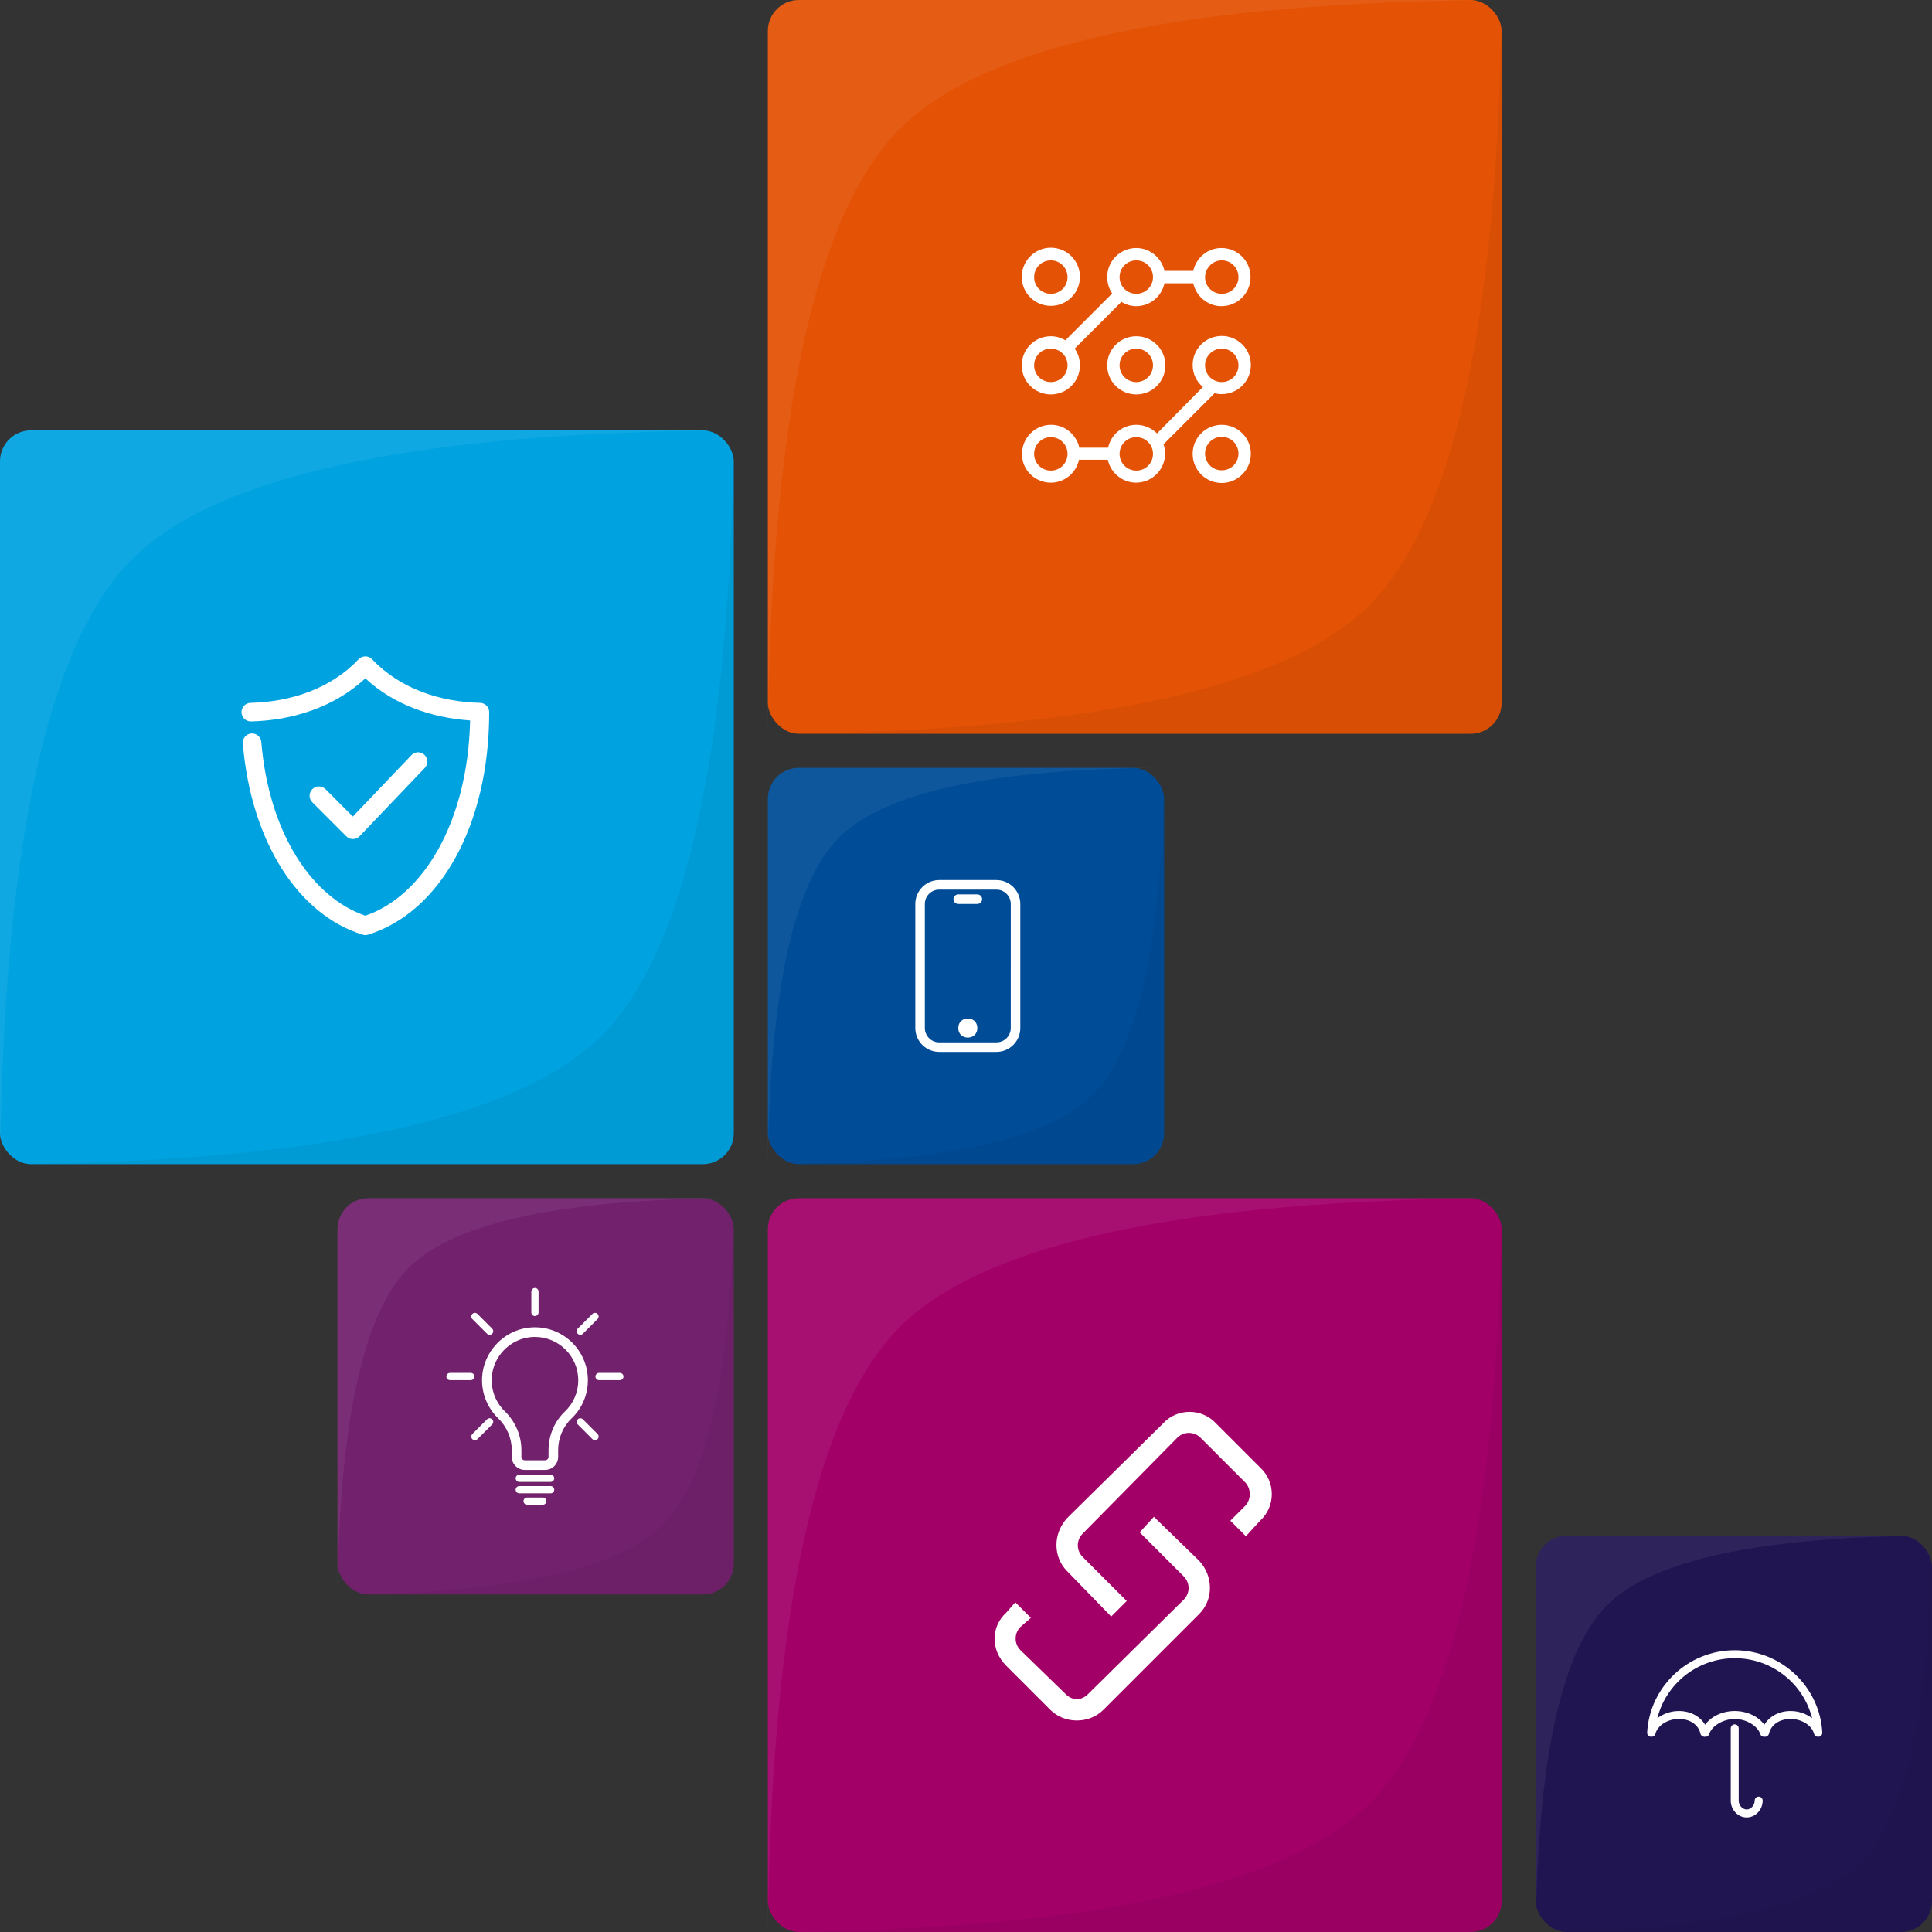 <?xml version="1.0" encoding="UTF-8"?>
<svg width="624px" height="624px" viewBox="0 0 624 624" version="1.1" xmlns="http://www.w3.org/2000/svg" xmlns:xlink="http://www.w3.org/1999/xlink">
    <rect x="0" y="0" width="624" height="624" fill="#333333" stroke="none"/>
    <!-- Generator: Sketch 64 (93537) - https://sketch.com -->
    <title>The Group - ROCK Insurance Group</title>
    <desc>Created with Sketch.</desc>
    <g id="Page-1" stroke="none" stroke-width="1" fill="none" fill-rule="evenodd">
        <g id="The-Group---ROCK-Insurance-Group">
            <g id="Group-2" transform="translate(0, 139)">
                <rect id="Rectangle" fill="#00A3E0" x="0" y="0" width="237" height="237" rx="10"></rect>
                <path d="M117.751,73.011 C117.012,73.073 116.321,73.405 115.813,73.948 C106.848,83.398 94.012,87.69 80.938,88.01 C80.141,88.026 79.387,88.358 78.837,88.932 C78.286,89.507 77.985,90.276 78,91.073 C78.016,91.87 78.348,92.624 78.922,93.175 C79.497,93.725 80.266,94.026 81.063,94.01 C94.395,93.686 107.879,89.475 118.001,80.104 C127.337,88.749 139.54,92.846 151.845,93.698 C151.068,126.823 136.497,150.448 118.001,156.76 C100.845,150.905 86.942,130.295 84.407,100.822 C84.388,99.994 84.028,99.213 83.411,98.658 C82.798,98.108 81.981,97.834 81.157,97.901 C80.333,97.971 79.575,98.377 79.059,99.026 C78.544,99.674 78.321,100.502 78.438,101.322 C81.161,132.955 96.348,156.463 117.126,162.884 C117.697,163.06 118.306,163.06 118.876,162.884 C141.853,155.783 158.001,127.88 158.001,91.009 C158.001,89.377 156.697,88.045 155.064,88.009 C141.99,87.689 129.154,83.396 120.189,73.947 C119.564,73.279 118.665,72.936 117.751,73.01 L117.751,73.011 Z M134.876,103.98 C134.098,104.027 133.372,104.374 132.844,104.949 L113.969,124.73 L105.126,115.886 C103.954,114.714 102.048,114.714 100.876,115.886 C99.704,117.058 99.704,118.964 100.876,120.136 L111.876,131.136 C112.45,131.702 113.223,132.015 114.028,132.003 C114.833,131.991 115.602,131.655 116.157,131.073 L137.157,109.073 C138.016,108.191 138.251,106.874 137.751,105.749 C137.247,104.628 136.106,103.925 134.876,103.98 L134.876,103.98 Z" id="Fill-1" fill="#FFFFFF"></path>
                <path d="M237,0 L237,227 C237,232.523 232.523,237 227,237 L0,237 L0,237 C102.348,236.489 167.137,222.618 194.369,195.386 C221.601,168.155 235.811,103.026 237,0 Z" id="Rectangle" fill-opacity="0.05" fill="#000000"></path>
                <path d="M237,0 L237,227 C237,232.523 232.523,237 227,237 L0,237 L0,237 C102.348,236.489 167.137,222.618 194.369,195.386 C221.601,168.155 235.811,103.026 237,0 Z" id="Rectangle" fill-opacity="0.06" fill="#FFFFFF" transform="translate(118.5, 118.5) rotate(-180) translate(-118.5, -118.5) "></path>
            </g>
            <g id="Group-2" transform="translate(248, 0)">
                <rect id="Rectangle" fill="#E35205" x="0" y="0" width="237" height="237" rx="10"></rect>
                <g id="Group-6" transform="translate(82, 80)" fill="#FFFFFF">
                    <path d="M64.602,57.204 C69.801,57.204 74,61.403 74,66.602 C74,71.7 69.801,76 64.602,76 C59.402,76 55.203,71.801 55.203,66.602 C55.203,61.403 59.402,57.204 64.602,57.204 Z M64.601,28.504 C69.8,28.504 74,32.703 74,37.902 C74,43.101 69.8,47.3 64.601,47.3 C63.8,47.3 63,47.199 62.3,47 L62.3,47 L45.8,63.5 C46.101,64.398 46.3,65.398 46.3,66.5 C46.3,71.699 42.101,75.898 36.902,75.898 C32.5,75.898 28.699,72.699 27.8,68.5 L27.8,68.5 L18.5,68.5 C17.597,72.699 13.898,75.898 9.398,75.898 C4.199,75.898 -0.001,71.699 0.097,66.597 C0.097,61.398 4.296,57.199 9.495,57.199 C13.898,57.199 17.699,60.398 18.597,64.597 L18.597,64.597 L27.898,64.597 C28.8,60.398 32.499,57.199 36.999,57.199 C39.597,57.199 41.999,58.3 43.699,60 L43.699,60 L58.504,45.004 C56.504,43.3 55.203,40.8 55.203,37.902 C55.203,32.703 59.402,28.504 64.601,28.504 Z M36.999,61.199 C33.999,61.199 31.601,63.601 31.601,66.597 C31.601,69.597 33.999,71.996 36.999,71.996 C39.999,71.996 42.397,69.597 42.397,66.597 C42.397,63.597 39.999,61.199 36.999,61.199 Z M9.397,61.199 C6.397,61.199 3.999,63.601 3.999,66.597 C3.999,69.597 6.397,71.996 9.397,71.996 C12.397,71.996 14.795,69.597 14.795,66.597 C14.795,63.597 12.397,61.199 9.397,61.199 Z M64.602,61.102 C61.602,61.102 59.203,63.501 59.203,66.501 C59.203,69.501 61.602,71.899 64.602,71.899 C67.602,71.899 70,69.501 70,66.501 C70,63.501 67.602,61.102 64.602,61.102 Z M37,28.602 C42.199,28.602 46.398,32.801 46.398,38 C46.398,43.2 42.199,47.399 37,47.399 C31.801,47.399 27.602,43.2 27.602,38 C27.602,32.801 31.801,28.602 37,28.602 Z M64.504,0.101 C69.703,0.101 73.902,4.3 73.902,9.499 C73.902,14.698 69.703,18.898 64.504,18.898 C60.102,18.898 56.301,15.698 55.402,11.499 L55.402,11.499 L46.102,11.499 C45.199,15.698 41.5,18.898 37,18.898 C35.301,18.898 33.598,18.398 32.199,17.499 L32.199,17.499 L17.097,32.601 C18.195,34.101 18.796,36 18.796,38 C18.796,43.199 14.597,47.398 9.398,47.398 C4.199,47.398 -0,43.199 0.004,37.996 C0.004,32.796 4.203,28.597 9.402,28.597 C11.101,28.597 12.703,29.097 14.101,29.898 L14.101,29.898 L29.203,14.8 C28.203,13.3 27.602,11.398 27.602,9.499 C27.602,4.3 31.801,0.101 37,0.101 C41.402,0.101 45.203,3.3 46.102,7.499 L46.102,7.499 L55.402,7.499 C56.305,3.3 60.004,0.101 64.504,0.101 Z M37,32.602 C34,32.602 31.602,35.001 31.602,38.001 C31.602,41.001 34,43.399 37,43.399 C40,43.399 42.398,41.001 42.398,38.001 C42.398,35.001 40,32.602 37,32.602 Z M64.601,32.601 C61.699,32.601 59.199,34.999 59.203,37.999 C59.203,40.999 61.601,43.398 64.601,43.398 C67.601,43.398 69.999,40.999 69.999,37.999 C69.999,34.999 67.601,32.601 64.601,32.601 Z M9.397,32.601 C6.397,32.601 3.999,34.999 3.999,37.999 C3.999,40.999 6.397,43.398 9.397,43.398 C12.397,43.398 14.795,40.999 14.795,37.999 C14.795,34.999 12.397,32.601 9.397,32.601 Z M9.398,0.004 C14.597,0.004 18.796,4.203 18.796,9.403 C18.796,14.602 14.597,18.801 9.398,18.801 C4.199,18.801 -0,14.602 -0,9.399 C-0,4.301 4.199,0 9.398,0.004 Z M9.398,4.102 C6.398,4.102 4,6.5 4,9.5 C4,12.5 6.398,14.899 9.398,14.899 C12.398,14.899 14.796,12.5 14.796,9.5 C14.796,6.5 12.398,4.102 9.398,4.102 Z M64.601,4.101 C61.699,4.101 59.3,6.499 59.203,9.499 C59.203,12.499 61.601,14.898 64.601,14.898 C67.601,14.898 69.999,12.499 69.999,9.499 C69.999,6.499 67.601,4.101 64.601,4.101 Z M36.999,4.101 C33.999,4.101 31.601,6.499 31.601,9.499 C31.601,12.499 33.999,14.898 36.999,14.898 C39.999,14.898 42.397,12.499 42.397,9.499 C42.397,6.499 39.999,4.101 36.999,4.101 Z" id="Combined-Shape"></path>
                </g>
                <path d="M237,0 L237,227 C237,232.523 232.523,237 227,237 L0,237 L0,237 C102.348,236.489 167.137,222.618 194.369,195.386 C221.601,168.155 235.811,103.026 237,0 Z" id="Rectangle" fill-opacity="0.05" fill="#000000"></path>
                <path d="M237,0 L237,227 C237,232.523 232.523,237 227,237 L0,237 L0,237 C102.348,236.489 167.137,222.618 194.369,195.386 C221.601,168.155 235.811,103.026 237,0 Z" id="Rectangle" fill-opacity="0.06" fill="#FFFFFF" transform="translate(118.5, 118.5) rotate(-180) translate(-118.5, -118.5) "></path>
            </g>
            <g id="Group-2" transform="translate(248, 387)">
                <rect id="Rectangle" fill="#A20067" x="0" y="0" width="237" height="237" rx="10"></rect>
                <g id="Group-3" transform="translate(73, 69)" fill="#FFFFFF">
                    <path d="M51.691,33.894 L66.337,48.121 C70.938,53.141 70.938,60.672 66.337,65.277 L35.376,96.238 C30.774,100.84 22.825,100.84 18.22,96.238 L3.993,82.011 C-1.027,76.992 -1.027,69.46 3.993,64.855 L3.996,64.855 L6.926,61.507 L11.945,66.527 L8.598,69.457 C6.504,71.55 6.504,74.894 8.598,76.988 L23.243,91.215 C25.336,93.309 28.262,93.309 30.356,91.215 L61.317,60.672 C63.411,58.578 63.411,55.234 61.317,53.141 L47.09,38.913 L51.691,33.894 Z M71.777,3.766 L86.004,17.993 C91.023,22.595 91.023,30.544 86.004,35.149 L81.402,40.169 L76.383,35.149 L81.402,30.13 C83.074,28.036 83.074,25.11 81.402,23.016 L66.757,8.371 C64.664,6.277 61.32,6.277 59.226,8.371 L28.683,39.332 C26.589,41.426 26.589,44.77 28.683,46.863 L42.91,61.09 L37.891,66.11 L23.664,51.465 C19.062,46.863 19.062,39.332 23.664,34.309 L23.66,34.309 L54.621,3.766 C59.223,-1.254 67.172,-1.254 71.777,3.766 Z" id="Combined-Shape"></path>
                </g>
                <path d="M237,0 L237,227 C237,232.523 232.523,237 227,237 L0,237 L0,237 C102.348,236.489 167.137,222.618 194.369,195.386 C221.601,168.155 235.811,103.026 237,0 Z" id="Rectangle" fill-opacity="0.05" fill="#000000"></path>
                <path d="M237,0 L237,227 C237,232.523 232.523,237 227,237 L0,237 L0,237 C102.348,236.489 167.137,222.618 194.369,195.386 C221.601,168.155 235.811,103.026 237,0 Z" id="Rectangle" fill-opacity="0.06" fill="#FFFFFF" transform="translate(118.5, 118.5) rotate(-180) translate(-118.5, -118.5) "></path>
            </g>
            <g id="Group-2" transform="translate(248, 248)">
                <rect id="Rectangle" fill="#004C97" x="0" y="0" width="128" height="128" rx="10"></rect>
                <path d="M128,0 L128,118 C128,123.523 123.523,128 118,128 L0,128 L0,128 C55.276,127.724 90.268,120.233 104.976,105.525 C119.683,90.818 127.358,55.643 128,0 Z" id="Rectangle" fill-opacity="0.05" fill="#000000"></path>
                <path d="M128,0 L128,118 C128,123.523 123.523,128 118,128 L0,128 L0,128 C55.276,127.724 90.268,120.233 104.976,105.525 C119.683,90.818 127.358,55.643 128,0 Z" id="Rectangle" fill-opacity="0.06" fill="#FFFFFF" transform="translate(64, 64) rotate(-180) translate(-64, -64) "></path>
            </g>
            <g id="Group-4" transform="translate(295, 284)" fill="#FFFFFF">
                <path d="M26.83,0.252 C31.08,0.252 34.54,3.709 34.54,7.962 L34.54,7.962 L34.54,48.041 C34.54,52.289 31.08,55.748 26.832,55.748 L26.832,55.748 L8.333,55.748 C4.085,55.748 0.626,52.289 0.626,48.041 L0.626,48.041 L0.626,7.959 C0.626,3.711 4.085,0.252 8.333,0.252 L8.333,0.252 Z M26.832,3.335 L8.333,3.335 C5.782,3.335 3.706,5.41 3.706,7.962 L3.706,7.962 L3.706,48.039 C3.706,50.59 5.782,52.666 8.333,52.666 L8.333,52.666 L26.83,52.666 C29.381,52.666 31.457,50.59 31.457,48.039 L31.457,48.039 L31.459,7.962 C31.459,5.41 29.384,3.335 26.832,3.335 L26.832,3.335 Z M20.664,48.038 C20.664,52.149 14.498,52.149 14.498,48.038 C14.498,43.93 20.664,43.93 20.664,48.038 Z M20.664,4.876 C21.516,4.876 22.205,5.565 22.205,6.417 C22.205,7.269 21.516,7.959 20.664,7.959 L20.664,7.959 L14.496,7.959 C13.644,7.959 12.954,7.269 12.954,6.417 C12.954,5.565 13.644,4.876 14.496,4.876 L14.496,4.876 Z" id="Combined-Shape"></path>
            </g>
            <g id="Group-2" transform="translate(109, 387)">
                <rect id="Rectangle" fill="#72216D" x="0" y="0" width="128" height="128" rx="10"></rect>
                <g id="Group-12" transform="translate(35, 29)" fill="#FFFFFF">
                    <path d="M36.27,54.526 L36.27,52.333 C36.27,48.474 37.838,44.767 40.569,42.164 C43.987,38.907 45.871,34.511 45.871,29.789 C45.871,20.365 38.202,12.696 28.778,12.696 C28.133,12.696 27.48,12.733 26.836,12.803 C18.669,13.705 12.168,20.59 11.712,28.817 C11.436,33.778 13.319,38.603 16.877,42.055 C19.681,44.774 21.289,48.517 21.289,52.327 L21.289,54.523 C21.289,56.857 23.184,58.753 25.518,58.753 L32.041,58.753 C34.371,58.759 36.27,56.86 36.27,54.527 L36.27,54.526 Z M33.159,54.526 C33.159,55.143 32.658,55.644 32.041,55.644 L25.518,55.644 C24.901,55.644 24.4,55.143 24.4,54.526 L24.4,52.33 C24.4,47.684 22.446,43.127 19.044,39.824 C16.133,37.002 14.593,33.052 14.82,28.993 C15.194,22.267 20.508,16.637 27.183,15.898 C27.715,15.841 28.253,15.81 28.784,15.81 C36.495,15.81 42.767,22.081 42.767,29.792 C42.767,33.654 41.226,37.248 38.431,39.913 C35.086,43.1 33.166,47.627 33.166,52.333 L33.159,54.526 Z" id="Fill-1"></path>
                    <path d="M33.84,60.293 L23.716,60.293 C23.072,60.293 22.549,60.816 22.549,61.46 C22.549,62.104 23.072,62.627 23.716,62.627 L33.843,62.627 C34.487,62.627 35.009,62.104 35.009,61.46 C35.009,60.816 34.487,60.293 33.84,60.293 L33.84,60.293 Z" id="Fill-2"></path>
                    <path d="M35.006,65.148 C35.006,64.504 34.484,63.982 33.84,63.982 L23.716,63.982 C23.072,63.982 22.549,64.504 22.549,65.148 C22.549,65.792 23.072,66.315 23.716,66.315 L33.843,66.315 C34.487,66.315 35.006,65.792 35.006,65.148 L35.006,65.148 Z" id="Fill-3"></path>
                    <path d="M1.349,29.762 L8.072,29.762 C8.716,29.762 9.239,29.24 9.239,28.596 C9.239,27.952 8.716,27.429 8.072,27.429 L1.349,27.429 C0.705,27.429 0.182,27.952 0.182,28.596 C0.182,29.243 0.702,29.762 1.349,29.762 Z" id="Fill-4"></path>
                    <path d="M57.374,28.596 C57.374,27.952 56.851,27.429 56.207,27.429 L49.483,27.429 C48.839,27.429 48.317,27.952 48.317,28.596 C48.317,29.24 48.839,29.762 49.483,29.762 L56.207,29.762 C56.854,29.762 57.374,29.243 57.374,28.596 Z" id="Fill-5"></path>
                    <path d="M27.611,1.167 L27.611,7.89 C27.611,8.534 28.134,9.057 28.778,9.057 C29.422,9.057 29.944,8.534 29.944,7.89 L29.944,1.167 C29.944,0.523 29.422,0 28.778,0 C28.134,0 27.611,0.523 27.611,1.167 Z" id="Fill-6"></path>
                    <path d="M47.35,8.377 L42.599,13.128 C42.143,13.584 42.143,14.322 42.599,14.778 C42.826,15.006 43.124,15.118 43.425,15.118 C43.723,15.118 44.023,15.006 44.251,14.778 L49.003,10.026 C49.459,9.571 49.459,8.832 49.003,8.377 C48.541,7.921 47.806,7.921 47.35,8.377 Z" id="Fill-7"></path>
                    <path d="M14.96,42.413 C14.504,41.957 13.766,41.957 13.31,42.413 L8.558,47.165 C8.103,47.62 8.103,48.359 8.558,48.815 C8.786,49.042 9.084,49.155 9.385,49.155 C9.682,49.155 9.983,49.042 10.211,48.815 L14.963,44.063 C15.416,43.61 15.416,42.869 14.96,42.413 Z" id="Fill-8"></path>
                    <path d="M13.31,14.778 C13.538,15.006 13.836,15.118 14.136,15.118 C14.434,15.118 14.735,15.006 14.963,14.778 C15.419,14.322 15.419,13.584 14.963,13.128 L10.211,8.376 C9.755,7.921 9.017,7.921 8.561,8.376 C8.106,8.832 8.106,9.57 8.561,10.026 L13.31,14.778 Z" id="Fill-9"></path>
                    <path d="M47.35,48.818 C47.578,49.046 47.876,49.158 48.177,49.158 C48.474,49.158 48.775,49.046 49.003,48.818 C49.459,48.362 49.459,47.624 49.003,47.168 L44.251,42.416 C43.796,41.961 43.057,41.961 42.602,42.416 C42.146,42.872 42.146,43.611 42.602,44.066 L47.35,48.818 Z" id="Fill-10"></path>
                    <path d="M32.475,68.833 C32.475,68.189 31.953,67.667 31.309,67.667 L26.247,67.667 C25.603,67.667 25.08,68.189 25.08,68.833 C25.08,69.477 25.603,70 26.247,70 L31.309,70 C31.953,70 32.475,69.477 32.475,68.833 Z" id="Fill-11"></path>
                </g>
                <path d="M128,0 L128,118 C128,123.523 123.523,128 118,128 L0,128 L0,128 C55.276,127.724 90.268,120.233 104.976,105.525 C119.683,90.818 127.358,55.643 128,0 Z" id="Rectangle" fill-opacity="0.05" fill="#000000"></path>
                <path d="M128,0 L128,118 C128,123.523 123.523,128 118,128 L0,128 L0,128 C55.276,127.724 90.268,120.233 104.976,105.525 C119.683,90.818 127.358,55.643 128,0 Z" id="Rectangle" fill-opacity="0.06" fill="#FFFFFF" transform="translate(64, 64) rotate(-180) translate(-64, -64) "></path>
            </g>
            <g id="Group-2" transform="translate(496, 496)">
                <rect id="Rectangle" fill="#211551" x="0" y="0" width="128" height="128" rx="10"></rect>
                <path d="M64.287,37 C49.178,37 36.803,48.812 36.002,63.598 C35.984,63.95 36.112,64.291 36.356,64.547 C36.599,64.801 36.936,64.944 37.287,64.944 L37.428,64.944 C38.016,64.944 38.528,64.547 38.673,63.98 C39.329,61.429 42.4,59.199 46.267,59.199 C50.134,59.199 52.64,61.308 53.217,63.94 C53.348,64.522 53.865,64.939 54.463,64.944 L54.825,64.944 C55.395,64.952 55.902,64.585 56.07,64.04 C56.801,61.564 60.419,59.199 64.286,59.199 C68.153,59.199 71.772,61.564 72.503,64.04 C72.671,64.585 73.178,64.952 73.748,64.944 L74.11,64.944 C74.708,64.939 75.225,64.522 75.355,63.94 C75.933,61.308 78.439,59.199 82.306,59.199 C86.173,59.199 89.244,61.429 89.899,63.98 C90.045,64.547 90.557,64.944 91.145,64.944 L91.286,64.944 C91.637,64.944 91.974,64.801 92.217,64.547 C92.461,64.291 92.589,63.95 92.571,63.598 C91.77,48.812 79.395,37 64.286,37 L64.287,37 Z M64.287,39.571 C76.379,39.571 86.496,47.843 89.278,58.957 C87.418,57.531 84.994,56.627 82.307,56.627 C78.505,56.627 75.436,58.423 73.85,61.067 C71.894,58.32 68.164,56.627 64.287,56.627 C60.41,56.627 56.681,58.32 54.725,61.067 C53.138,58.422 50.069,56.627 46.267,56.627 C43.58,56.627 41.157,57.531 39.296,58.957 C42.079,47.843 52.196,39.571 64.287,39.571 Z M64.147,60.946 C63.484,61.019 62.986,61.587 63.002,62.252 L63.002,85.576 C63.002,88.483 65.274,91 68.144,91 C71.015,91 73.307,88.483 73.307,85.576 C73.312,85.232 73.179,84.9 72.938,84.654 C72.695,84.41 72.366,84.272 72.022,84.272 C71.678,84.272 71.349,84.41 71.105,84.654 C70.864,84.9 70.731,85.232 70.736,85.576 C70.736,87.12 69.455,88.428 68.144,88.428 C66.834,88.428 65.573,87.12 65.573,85.576 L65.573,62.252 C65.581,61.883 65.43,61.526 65.156,61.275 C64.882,61.027 64.516,60.906 64.147,60.946 L64.147,60.946 Z" id="Fill-1" fill="#FFFFFF"></path>
                <path d="M128,0 L128,118 C128,123.523 123.523,128 118,128 L0,128 L0,128 C55.276,127.724 90.268,120.233 104.976,105.525 C119.683,90.818 127.358,55.643 128,0 Z" id="Rectangle" fill-opacity="0.05" fill="#000000"></path>
                <path d="M128,0 L128,118 C128,123.523 123.523,128 118,128 L0,128 L0,128 C55.276,127.724 90.268,120.233 104.976,105.525 C119.683,90.818 127.358,55.643 128,0 Z" id="Rectangle" fill-opacity="0.06" fill="#FFFFFF" transform="translate(64, 64) rotate(-180) translate(-64, -64) "></path>
            </g>
        </g>
    </g>
</svg>